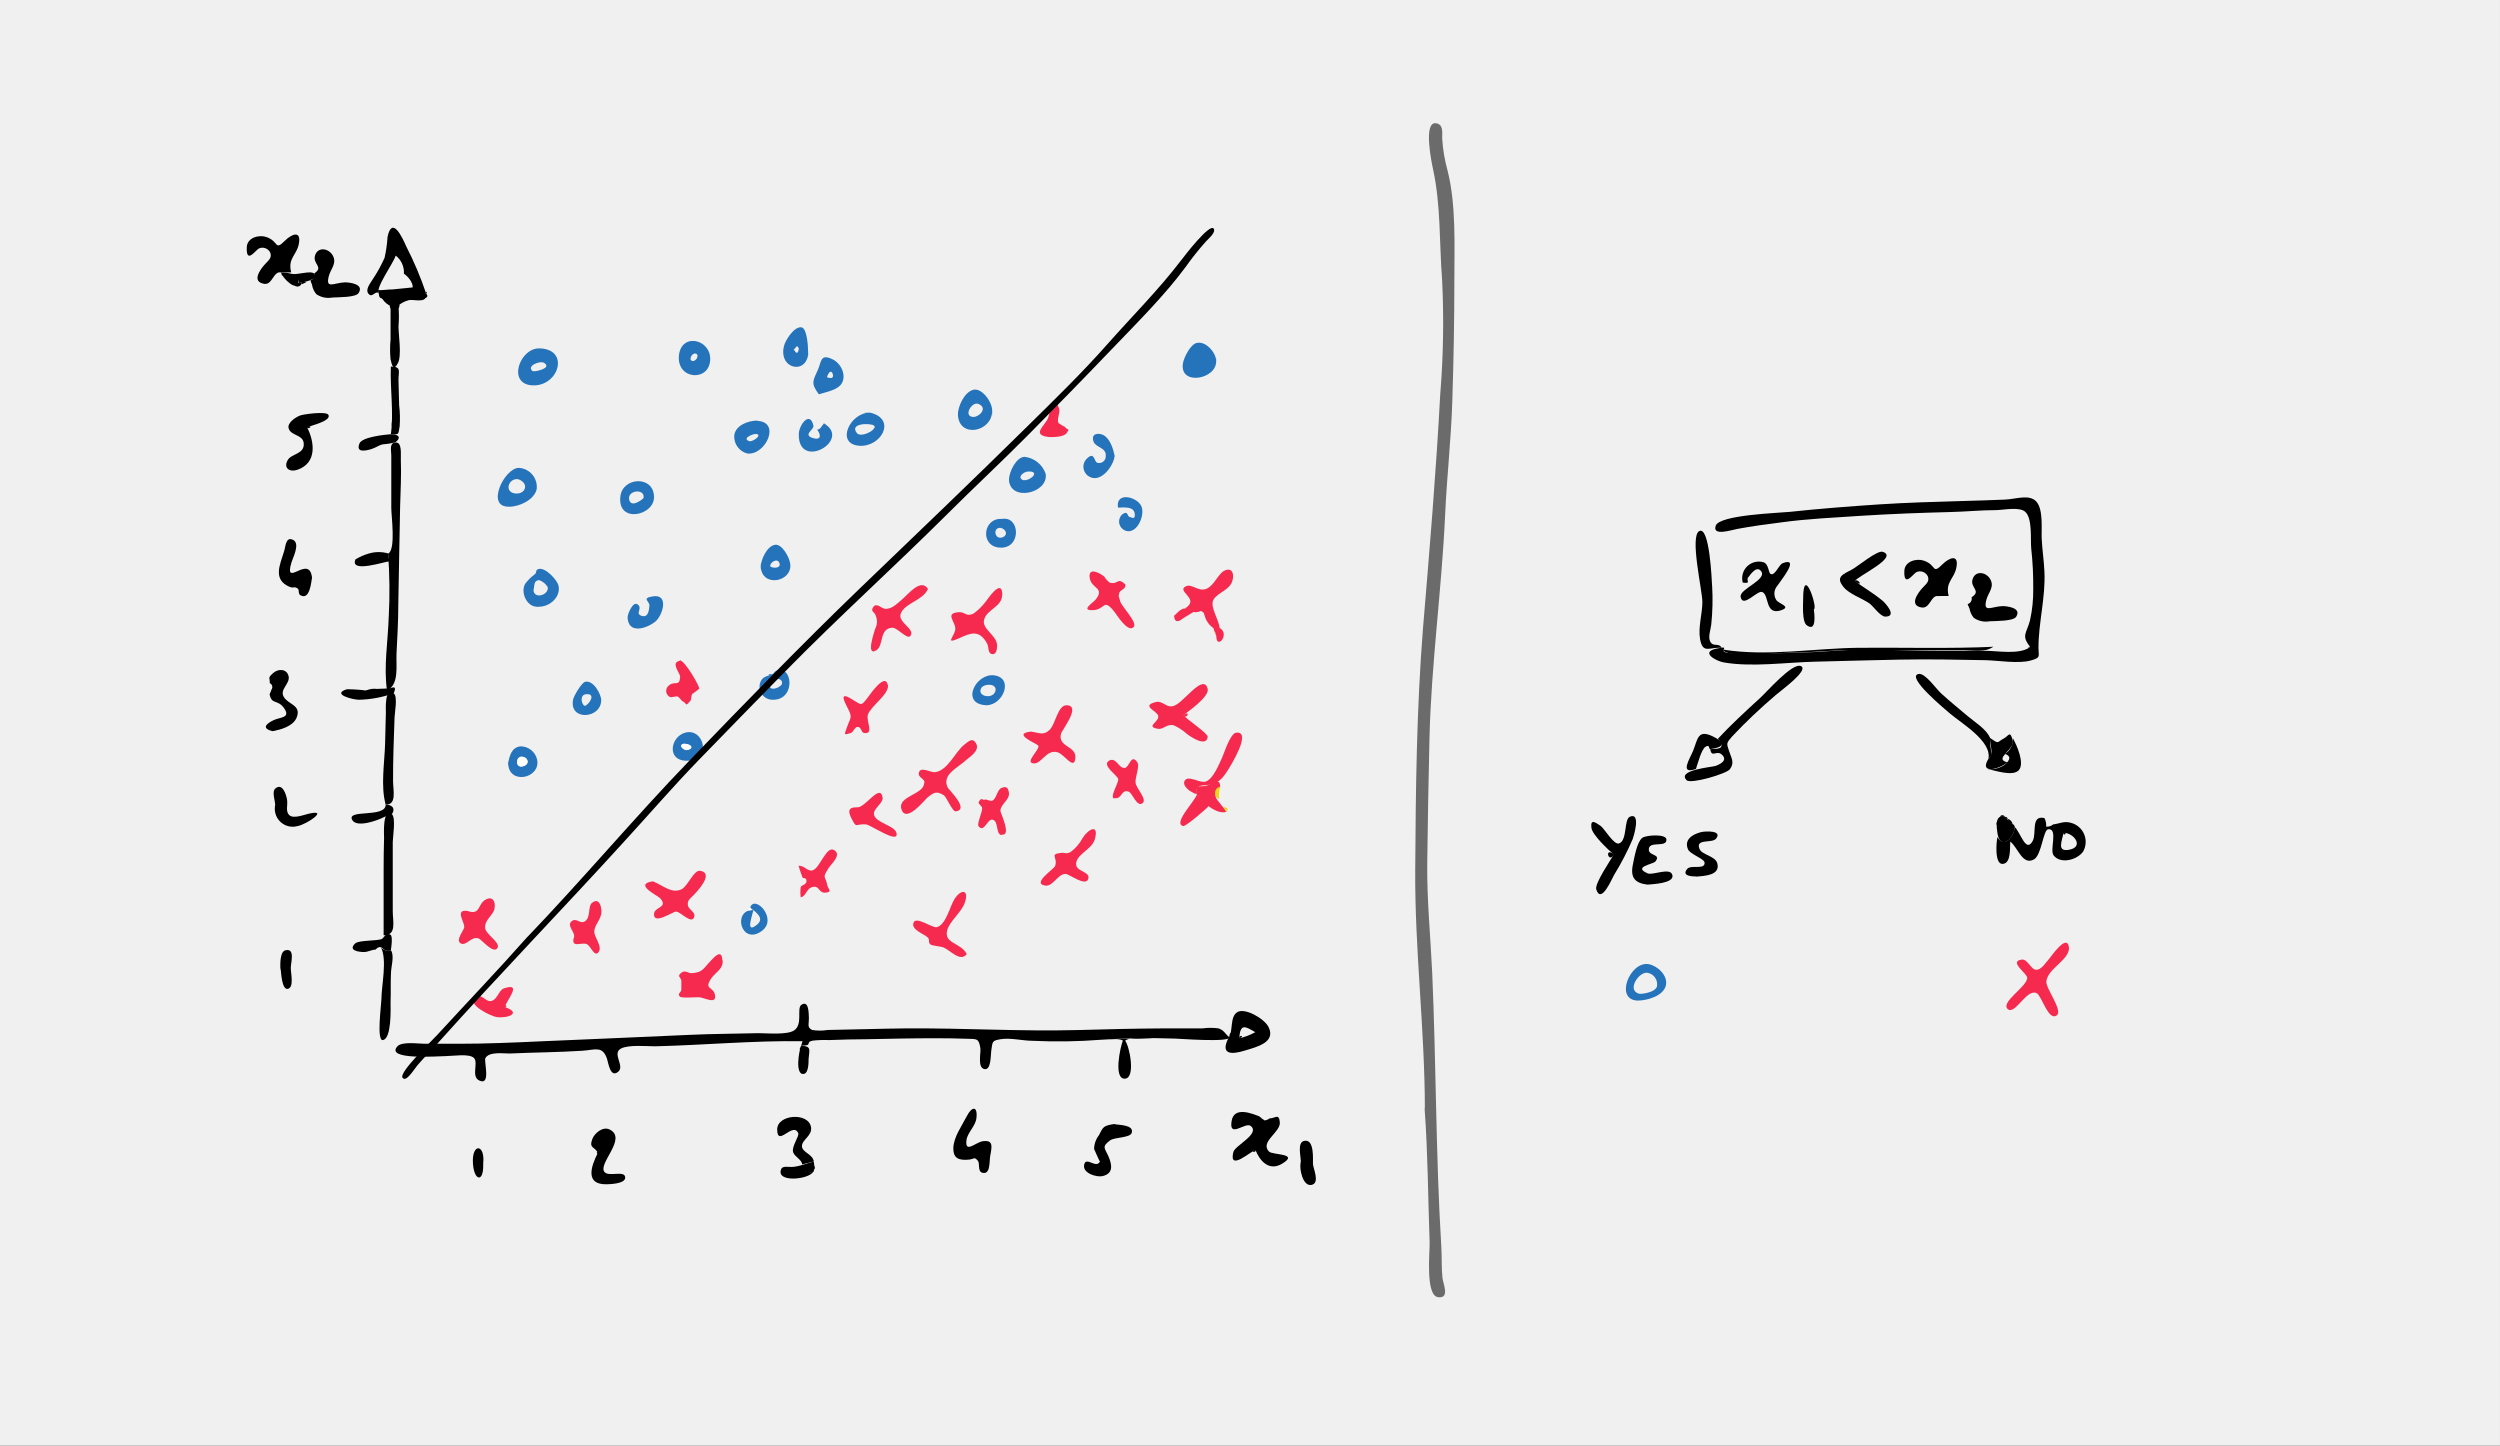 <?xml version="1.0" encoding="UTF-8"?>
<svg xmlns="http://www.w3.org/2000/svg" xmlns:xlink="http://www.w3.org/1999/xlink" width="287.041pt" height="165.998pt" viewBox="0 0 287.041 165.998" version="1.1">
<rect x="0" y="0" width="287.041" height="165.998" fill="#333333" stroke="none"/>
<defs>
<clipPath id="clip1">
  <path d="M 0 0 L 287.039 0 L 287.039 165.996 L 0 165.996 Z M 0 0 "/>
</clipPath>
</defs>
<g id="surface1">
<g clip-path="url(#clip1)" clip-rule="nonzero">
<path style=" stroke:none;fill-rule:nonzero;fill:rgb(94.099%,94.099%,94.099%);fill-opacity:1;" d="M 0 165.996 L 287.039 165.996 L 287.039 0 L 0 0 Z M 0 165.996 "/>
</g>
<path style=" stroke:none;fill-rule:nonzero;fill:rgb(42%,42%,42%);fill-opacity:1;" d="M 163.598 127.43 C 163.598 118.203 162.426 109.047 162.492 99.836 C 162.547 90.625 162.648 81.363 163.387 72.086 C 164.137 63.137 164.887 54.223 165.363 45.258 C 165.719 40.898 165.793 36.52 165.578 32.148 C 165.246 27.887 165.445 23.562 164.531 19.398 C 164.348 18.559 163.426 14.027 164.836 14.148 C 165.75 14.238 165.586 15.215 165.586 15.875 C 165.66 17.117 165.863 18.348 166.195 19.547 C 167.203 23.531 166.984 28.156 166.984 32.25 C 166.984 36.891 166.895 41.504 166.746 46.133 C 166.609 50.469 166.121 54.766 165.926 59.094 C 165.535 67.719 164.324 76.246 164.125 84.863 C 164.012 89.625 163.93 94.379 163.871 99.113 C 163.824 103.359 164.254 107.566 164.445 111.789 C 164.902 122.238 164.848 132.723 165.488 143.152 C 165.562 144.336 165.488 145.566 165.621 146.738 C 165.691 147.398 166.496 149.109 165.125 148.941 C 163.625 148.762 164.18 143.691 164.145 142.664 C 163.961 137.586 163.949 132.449 163.574 127.387 C 163.598 126.133 163.785 129.883 163.598 127.43 "/>
<path style=" stroke:none;fill-rule:nonzero;fill:rgb(0%,0%,0%);fill-opacity:1;" d="M 91.98 120.086 L 92.141 119.547 C 86.535 119.465 80.844 119.996 75.23 120.133 C 74.234 120.133 72.188 119.93 71.305 120.387 C 70.219 120.949 71.762 122.391 70.992 123.043 C 70.062 123.84 69.848 122 69.688 121.543 C 69.164 120.043 68.34 120.547 66.848 120.645 C 64.07 120.824 61.277 120.832 58.496 120.961 C 57.746 120.961 56.164 120.723 55.734 121.484 C 55.531 121.844 56.41 124.703 55.031 124.062 C 54.062 123.613 54.949 122.039 54.426 121.484 C 53.898 120.93 51.992 121.258 51.203 121.258 C 50.414 121.258 44.133 121.762 45.641 120.125 C 46.16 119.562 48.105 119.84 48.715 119.84 L 52.777 119.84 C 55.824 119.84 58.84 119.711 61.887 119.57 C 67.621 119.309 73.359 119.098 79.137 118.82 C 81.801 118.691 84.449 118.699 87.113 118.625 C 88.082 118.625 90.352 118.844 91.164 118.316 C 92.227 117.633 91.441 115.766 92.008 115.375 C 92.895 114.766 92.852 116.434 92.875 116.926 C 92.875 117.676 92.656 117.953 93.242 118.254 L 93.246 118.258 C 93.844 118.355 94.445 118.355 95.039 118.258 C 97.988 118.211 100.941 118.109 103.895 118.078 C 110.527 118.02 117.176 118.445 123.809 118.266 C 127.039 118.176 130.27 118.094 133.508 118.078 L 138.078 118.078 L 138.074 118.074 C 138.684 117.992 139.293 117.992 139.898 118.074 C 140.555 118.285 140.648 118.695 141.141 119.094 C 141.234 119.723 135.25 119.242 134.812 119.242 L 134.809 119.246 C 131.996 119.145 129.188 119.188 126.387 119.383 C 123.777 119.586 121.16 119.625 118.555 119.5 C 117.418 119.5 115.984 119.125 114.875 119.32 C 113.895 119.492 113.973 119.566 113.816 120.602 C 113.734 121.141 113.816 122.934 113.012 122.746 C 112.199 122.559 112.648 120.879 112.562 120.34 C 112.371 119.199 112.188 119.305 111 119.266 C 109.816 119.227 108.602 119.207 107.398 119.207 C 104.77 119.207 102.148 119.266 99.5 119.32 C 98.062 119.32 96.621 119.367 95.176 119.418 L 95.18 119.418 C 94.543 119.391 93.91 119.414 93.285 119.484 C 92.391 119.68 93.414 120.062 91.988 120.062 C 92.031 119.898 92.262 120.086 91.98 120.086 "/>
<path style=" stroke:none;fill-rule:nonzero;fill:rgb(0%,0%,0%);fill-opacity:1;" d="M 233.074 74.246 C 232.051 72.965 232.688 72.707 233.074 71.246 C 233.34 70.059 233.465 68.84 233.449 67.625 C 233.465 66.062 233.387 64.504 233.215 62.949 C 233.117 61.891 233.371 59.527 232.531 58.766 C 231.871 58.164 230.098 58.547 229.207 58.57 C 227.453 58.57 225.711 58.75 223.957 58.789 C 220.469 58.879 217.035 59.008 213.551 59.23 C 210.551 59.434 207.508 59.566 204.496 59.98 C 202.812 60.191 201.129 60.422 199.469 60.73 C 198.801 60.852 196.559 61.602 196.996 60.355 C 197.426 59.109 204.242 58.902 205.457 58.773 C 208.895 58.406 212.344 58.137 215.805 57.91 C 218.949 57.707 222.094 57.617 225.242 57.527 C 226.887 57.48 228.543 57.438 230.18 57.363 C 231.48 57.312 233.035 56.688 233.828 57.617 C 234.625 58.547 234.367 60.82 234.422 61.883 C 234.484 63.129 234.676 64.359 234.734 65.633 C 234.875 68.586 234.051 71.484 234.051 74.348 C 234.051 75.383 234.371 75.504 233.117 75.848 C 231.719 76.215 229.496 75.848 228.039 75.801 C 224.719 75.734 221.418 75.672 218.105 75.734 C 214.801 75.793 211.594 75.898 208.355 75.973 C 205.121 76.047 201.148 76.625 197.906 76.055 C 197.012 75.898 195.207 74.883 197.043 74.48 C 198.879 74.074 197.219 74.734 198.258 74.938 L 198.258 74.945 C 199.133 75.055 200.012 75.082 200.895 75.027 C 204.18 75.027 207.391 74.961 210.645 74.719 C 214.484 74.434 218.539 74.719 222.391 74.719 L 227.887 74.719 C 229.332 74.719 231.848 75.199 233.055 74.312 C 232.98 74.125 232.637 74.57 233.074 74.246 "/>
<path style=" stroke:none;fill-rule:nonzero;fill:rgb(0%,0%,0%);fill-opacity:1;" d="M 44.582 63.559 C 45.469 63.055 44.918 59.199 44.926 58.309 L 44.926 52.309 C 44.926 51.688 44.68 50.898 45.375 50.809 C 46.207 50.711 45.992 52.152 46.023 52.812 C 46.094 54.574 45.984 56.367 45.941 58.129 C 45.859 61.879 45.805 65.688 45.73 69.469 C 45.73 71.328 45.617 73.219 45.527 75.043 C 45.465 76.543 45.84 78.559 44.438 79.297 C 44.027 76.59 44.559 73.531 44.633 70.785 L 44.637 70.781 C 44.766 68.375 44.738 65.961 44.559 63.559 C 44.938 63.355 44.637 63.883 44.582 63.559 "/>
<path style=" stroke:none;fill-rule:nonzero;fill:rgb(0%,0%,0%);fill-opacity:1;" d="M 231.332 94.977 C 232.02 95.621 232.609 97.977 233.379 96.566 C 233.875 95.676 233.125 93.566 234.734 93.926 C 234.895 94.227 234.961 94.57 234.926 94.91 C 235.215 94.941 235.508 94.852 235.727 94.66 C 236.477 94.57 237.035 94.211 237.887 94.504 C 238.535 94.707 239.059 95.191 239.312 95.824 C 239.562 96.461 239.516 97.172 239.18 97.766 C 238.523 98.719 236.602 99.266 235.785 98.207 C 235.309 97.586 236.336 95.117 235.176 95.207 C 234.582 95.258 234.426 98.16 233.535 98.672 C 232.211 99.422 231.684 97.277 230.809 96.625 C 230.75 97.316 230.941 99.094 229.961 99.191 C 228.977 99.289 229.211 96.633 229.34 96.102 C 230.09 97.512 231.23 96.043 231.324 94.961 C 231.863 95.477 231.312 95.207 231.332 94.977 M 236.938 95.613 C 236.734 96.598 236.141 97.812 237.543 97.57 C 239.297 97.27 238.191 95.656 236.938 95.613 C 236.852 96.055 237.504 95.637 236.938 95.613 "/>
<path style=" stroke:none;fill-rule:nonzero;fill:rgb(0%,0%,0%);fill-opacity:1;" d="M 144.145 132.035 C 143.613 132.176 141.043 134.547 141.609 132.273 C 141.789 131.523 144.746 130.172 143.594 129.273 C 142.984 128.793 141.051 130.773 141.414 128.688 C 141.703 126.984 143.801 127.871 144.609 128.184 L 144.609 128.188 C 144.793 128.359 144.996 128.516 145.215 128.652 C 145.414 128.613 145.609 128.531 145.773 128.41 C 146.414 128.41 146.867 127.766 146.945 128.891 C 147.02 130.016 144.633 131.102 145.699 132.215 C 146.121 132.648 149.246 132.395 147.199 133.617 C 145.699 134.516 144.629 133.273 144.148 132.035 C 143.395 132.242 144.293 132.41 144.145 132.035 "/>
<path style=" stroke:none;fill-rule:nonzero;fill:rgb(0%,0%,0%);fill-opacity:1;" d="M 197.242 84.828 C 198.742 83.207 200.398 81.688 202.047 80.18 C 202.797 79.52 205.797 76.031 206.777 76.48 C 207.766 76.93 204.383 79.352 203.961 79.742 L 203.957 79.742 C 202.156 81.266 200.449 82.883 198.836 84.598 C 198.195 85.348 198.238 85.348 198.508 86.18 C 198.766 87.012 199.207 87.543 198.617 88.324 C 198.223 88.848 194.117 90.059 193.652 89.578 C 192.48 88.402 196.598 88.078 196.98 87.938 C 197.555 87.727 198.418 87.277 197.676 86.625 C 197.07 86.094 196.512 87.074 196.367 86.004 C 197.375 86.004 198.172 85.953 197.238 84.832 C 199.445 82.48 197.363 84.973 197.242 84.828 "/>
<path style=" stroke:none;fill-rule:nonzero;fill:rgb(96.1%,16.1%,30.6%);fill-opacity:1;" d="M 106.137 89.945 C 106.227 89.324 105.316 89.332 105.52 88.664 C 105.727 87.996 106.867 88.703 107.324 88.664 C 108.824 88.508 109.688 86.277 110.746 85.477 C 111.203 85.133 111.676 84.605 112.09 85.402 C 112.504 86.199 111.34 86.902 110.984 87.219 C 109.961 88.18 108.094 88.922 108.812 90.422 C 108.949 90.707 111.34 92.934 109.742 93.16 C 109.336 93.211 108.715 91.523 108.34 91.293 C 107.543 90.805 107.223 90.965 106.48 91.578 C 106.172 91.832 103.969 94.652 103.48 92.844 C 103.109 91.41 106.047 91.215 106.102 89.949 C 106.137 89.637 106.137 90.297 106.137 89.945 "/>
<path style=" stroke:none;fill-rule:nonzero;fill:rgb(96.1%,16.1%,30.6%);fill-opacity:1;" d="M 237.555 108.73 C 237.668 110.23 235.094 111.168 234.953 112.699 C 234.879 113.5 236.91 116.043 236.137 116.59 C 235.203 117.258 234.418 114.379 233.887 114.062 C 232.734 113.363 231.363 116.629 230.512 115.848 C 229.664 115.066 232.762 113.27 232.762 112.27 C 232.762 111.766 230.602 110.402 232.113 110.176 C 232.801 110.07 233.191 111.348 233.789 111.352 C 234.395 111.359 234.875 110.527 235.289 110.07 C 235.52 109.801 237.324 107.16 237.539 108.734 C 237.574 108.984 237.527 108.527 237.555 108.73 "/>
<path style=" stroke:none;fill-rule:nonzero;fill:rgb(0%,0%,0%);fill-opacity:1;" d="M 32.277 31.285 C 31.395 31.066 31.289 32.734 30.348 32.59 C 28.848 32.363 29.879 30.953 30.348 30.422 C 30.688 30 31.281 29.672 31.035 29.02 C 30.812 28.531 30.234 28.309 29.738 28.52 C 29.371 28.676 28.238 30.434 28.336 28.348 C 28.402 27.27 29.754 26.922 30.586 27.215 C 32.086 27.73 31.477 28.871 32.766 27.59 C 33.422 26.938 34.621 26.352 34.312 27.996 C 34.066 29.324 33.02 29.633 33.43 31.273 L 32.305 31.273 C 32.031 31.227 32.637 31.277 32.277 31.285 "/>
<path style=" stroke:none;fill-rule:nonzero;fill:rgb(96.1%,16.1%,30.6%);fill-opacity:1;" d="M 135.879 82.105 C 136.141 82.52 138.723 84.207 138.664 84.617 C 138.504 85.816 136.738 84.617 136.312 84.293 L 136.312 84.297 C 135.852 83.875 135.328 83.527 134.762 83.277 C 134.012 83.074 133.555 83.773 132.98 83.684 C 131.426 83.438 133.152 82.883 132.98 82.184 C 132.848 81.613 130.902 81.02 132.766 80.594 C 133.398 80.453 133.883 81.164 134.52 81.105 C 135.152 81.047 135.789 80.305 136.297 79.859 C 136.801 79.418 138.352 77.66 138.664 79.109 C 138.859 79.988 136.414 81.711 135.867 82.109 C 136.254 82.699 136.766 81.461 135.879 82.105 "/>
<path style=" stroke:none;fill-rule:nonzero;fill:rgb(0%,0%,0%);fill-opacity:1;" d="M 43.555 33.715 C 43.133 33.266 42.805 34.164 42.395 33.82 C 41.805 33.309 42.562 32.484 42.852 31.977 L 42.855 31.977 C 43.352 31.223 43.781 30.434 44.152 29.613 C 44.336 28.812 44.445 28 44.5 27.184 C 45.012 24.797 46.137 27.133 46.637 28.277 C 47.539 30.035 48.309 31.859 48.938 33.73 C 48.355 33.66 47.789 33.516 47.246 33.305 C 47.727 32.727 46.812 31.684 46.375 31.43 C 46.43 30.617 46.07 29.836 45.43 29.344 C 45.238 30.133 42.906 33.281 43.555 33.715 "/>
<path style=" stroke:none;fill-rule:nonzero;fill:rgb(0%,0%,0%);fill-opacity:1;" d="M 200.094 66.883 C 199.914 66.211 200.113 65.496 200.613 65.016 C 201.113 64.535 201.836 64.359 202.5 64.562 C 203.098 64.789 203.027 65.785 203.305 65.906 C 203.824 66.125 204.219 64.84 204.703 64.652 C 206.762 63.902 204.348 66.797 204.074 67.246 L 204.074 67.25 C 203.66 67.711 203.613 68.398 203.961 68.914 C 204.273 69.348 205.766 69.664 204.438 70.09 C 202.637 70.629 203.156 68.328 202.344 67.977 C 201.766 67.723 200.094 69.891 199.852 68.523 C 199.684 67.617 203.07 66.527 202.156 65.523 C 201.609 64.91 200.871 66.145 200.738 66.273 C 200.41 66.602 201.145 67.062 200.082 66.887 C 200.012 66.648 200.191 66.883 200.094 66.883 "/>
<path style=" stroke:none;fill-rule:nonzero;fill:rgb(96.1%,16.1%,30.6%);fill-opacity:1;" d="M 115.059 68.195 C 115.152 69.695 113.258 69.934 112.98 71.195 C 112.742 72.27 114.48 72.941 114.48 74.121 C 114.48 74.438 114.434 75.172 113.918 75.105 C 113.398 75.039 113.551 74.289 113.34 73.898 C 112.426 72.234 111.434 72.684 110.129 73.277 C 108.438 74.027 109.543 73.137 109.68 72.293 C 109.812 71.453 108.363 70.402 110.086 70.289 C 110.836 70.242 110.906 70.867 111.785 70.445 C 112.297 70.066 112.754 69.625 113.141 69.125 C 113.324 68.906 114.988 66.344 115.082 68.18 C 115.09 68.703 115.055 67.953 115.059 68.195 "/>
<path style=" stroke:none;fill-rule:nonzero;fill:rgb(0%,0%,0%);fill-opacity:1;" d="M 197.676 74.383 C 196.27 74.27 195.508 75.133 195.195 73.371 C 194.957 72.074 195.453 70.453 195.461 69.133 C 195.469 67.812 193.961 61.484 195.125 60.965 C 196.289 60.449 196.535 66.543 196.578 67.281 L 196.582 67.277 C 196.668 68.758 196.633 70.238 196.48 71.711 C 196.418 72.273 196.102 73.082 196.34 73.617 C 196.688 74.367 197.281 73.73 197.676 74.367 C 197.203 74.328 197.367 73.855 197.676 74.383 "/>
<path style=" stroke:none;fill-rule:nonzero;fill:rgb(0%,0%,0%);fill-opacity:1;" d="M 185.285 98.098 C 184.68 97.602 182.816 95.848 182.723 95.051 C 182.594 94 183.137 94.391 183.766 94.816 C 184.195 95.109 185.312 97.066 185.898 96.84 C 186.867 96.496 186.434 94.059 187.145 93.766 C 188.41 93.242 187.602 95.949 187.477 96.293 L 187.48 96.297 C 186.863 97.734 186.145 99.125 185.324 100.457 C 185.023 100.996 183.824 103.848 183.277 102.113 C 183.066 101.453 184.969 98.699 185.293 98.094 C 184.18 97.188 184.684 99.234 185.285 98.098 "/>
<path style=" stroke:none;fill-rule:nonzero;fill:rgb(96.1%,16.1%,30.6%);fill-opacity:1;" d="M 74.973 101.195 C 76.098 101.629 77.07 102.637 78.227 102.117 C 78.977 101.781 79.637 99.867 80.387 99.98 C 82.082 100.258 79.965 102.426 79.637 102.777 C 79.309 103.129 78.887 103.324 78.977 103.953 C 79.043 104.395 79.809 104.703 79.727 105.184 C 79.5 106.293 78.156 104.68 77.633 104.66 C 77.258 104.66 75.027 106.234 75.09 104.945 C 75.129 104.082 76.781 104.234 75.793 103.129 C 75.516 102.82 72.672 101.508 74.98 101.188 C 75.094 101.238 74.637 101.246 74.973 101.195 "/>
<path style=" stroke:none;fill-rule:nonzero;fill:rgb(96.1%,16.1%,30.6%);fill-opacity:1;" d="M 106.535 67.633 C 105.98 68.938 103.91 69.23 103.426 70.43 C 103 71.473 105.172 72.215 104.512 73.031 C 104.168 73.457 103.012 72.043 102.457 72.07 C 100.891 72.16 101.52 74.141 100.598 74.672 C 99.363 75.422 100.426 72.422 100.488 72.184 L 100.492 72.184 C 100.734 71.719 100.758 71.164 100.547 70.684 C 100.473 70.285 99.879 70.227 100.27 69.688 C 100.656 69.148 101.188 69.875 101.652 69.906 C 102.402 69.945 103 69.305 103.566 68.828 C 104.262 68.258 105.754 66.301 106.566 67.652 C 106.48 67.742 106.465 67.473 106.535 67.633 "/>
<path style=" stroke:none;fill-rule:nonzero;fill:rgb(96.1%,16.1%,30.6%);fill-opacity:1;" d="M 118.383 84.004 C 119.355 84.133 119.773 84.477 120.488 83.824 C 121.199 83.172 121.438 80.945 122.473 80.973 C 124.184 81.023 121.938 83.777 121.816 84.266 C 121.438 85.812 123.602 85.594 123.469 87.047 C 123.328 88.5 122.23 86.613 121.438 86.379 C 120.07 85.965 119.543 87.918 118.531 87.625 C 117.781 87.414 119.391 86.051 119.227 85.621 C 119.145 85.41 116.066 84.242 118.375 84 C 118.594 84.027 118.207 84.02 118.383 84.004 "/>
<path style=" stroke:none;fill-rule:nonzero;fill:rgb(0%,0%,0%);fill-opacity:1;" d="M 141.086 119.102 C 141.602 118.434 141.176 116.77 142.055 116.215 C 142.934 115.66 145.176 116.965 145.645 117.91 C 146.535 119.68 144.285 120.207 142.977 120.609 C 141.305 121.137 140.062 121.062 141.086 119.102 M 142.281 119.215 C 142.93 119.07 143.551 118.832 144.129 118.512 C 142.949 117.828 142.414 117.469 142.281 119.215 C 142.98 119 142.32 118.715 142.281 119.215 "/>
<path style=" stroke:none;fill-rule:nonzero;fill:rgb(0%,0%,0%);fill-opacity:1;" d="M 212.984 66.73 C 214.012 67.48 215.125 68.133 216.09 68.922 C 216.465 69.223 217.898 70.797 216.461 70.797 C 215.895 70.797 215.094 69.613 214.66 69.297 C 213.77 68.668 212.359 68.246 211.66 67.391 C 210.734 66.234 211.551 65.973 212.676 65.367 C 213.27 65.051 215.531 63.164 216.16 63.355 C 218.086 63.965 213.25 66.152 212.965 66.723 C 214.133 67.527 213.215 66.281 212.984 66.73 "/>
<path style=" stroke:none;fill-rule:nonzero;fill:rgb(0%,0%,0%);fill-opacity:1;" d="M 109.457 131.785 C 109.52 130.504 110.434 129.273 111.004 128.156 C 111.57 127.039 112.273 126.918 112.109 128.383 C 112.008 129.305 111.062 130.055 110.965 130.918 C 110.781 132.492 112.02 131.145 112.84 131.031 C 114.02 130.875 113.918 131.547 113.699 132.68 C 113.57 133.316 113.754 134.93 112.777 134.645 C 112.23 134.504 112.52 133.559 112.281 133.285 C 111.812 132.738 111.926 133.113 111.102 133.156 C 110.09 133.215 109.43 133.016 109.461 131.785 C 109.473 131.383 109.43 132.934 109.457 131.785 "/>
<path style=" stroke:none;fill-rule:nonzero;fill:rgb(0%,0%,0%);fill-opacity:1;" d="M 36.078 31.391 C 37.227 30.641 35.852 30.324 36.176 29.32 C 36.5 28.316 37.676 28.496 38.172 29.273 C 38.75 30.234 37.961 30.848 37.746 31.727 C 37.371 33.227 38.312 32.477 39.598 32.418 C 40.148 32.418 41.848 32.613 41.172 33.648 C 40.852 34.16 38.832 34.121 38.172 34.16 C 37.523 34.285 36.859 34.145 36.32 33.777 C 36.059 33.469 35.887 33.09 35.82 32.688 L 35.637 32.195 C 35.977 32.094 36.18 31.742 36.094 31.398 C 36.73 30.957 36.113 31.766 36.078 31.391 "/>
<path style=" stroke:none;fill-rule:nonzero;fill:rgb(96.1%,16.1%,30.6%);fill-opacity:1;" d="M 111.004 109.539 C 110.254 110.516 109.129 109.113 108.34 108.789 C 108.004 108.648 107.023 108.594 106.84 108.445 C 106.516 108.191 106.801 107.93 106.535 107.656 C 106.141 107.234 104.598 106.777 104.883 105.953 C 105.164 105.129 107.051 106.59 107.562 106.457 C 108.633 106.172 109.062 104.051 109.59 103.23 C 110.387 101.992 111.309 102.156 110.766 103.672 C 110.383 104.75 109.023 105.781 108.754 106.809 C 108.352 108.367 110.305 108.203 111.004 109.547 C 110.93 109.633 110.934 109.422 111.004 109.539 "/>
<path style=" stroke:none;fill-rule:nonzero;fill:rgb(96.1%,16.1%,30.6%);fill-opacity:1;" d="M 122.328 100.34 C 121.438 100.34 120.895 101.84 119.984 101.676 C 118.438 101.43 121.016 99.793 121.148 99.426 C 121.48 98.398 120.445 98.098 121.812 97.926 C 122.352 97.867 122.355 98.113 122.93 97.82 C 123.504 97.391 123.977 96.84 124.309 96.207 C 124.969 95.156 126.215 94.551 125.703 96.355 C 125.387 97.465 123.887 97.953 123.594 98.922 C 123.238 100.086 125.094 99.988 124.973 100.797 C 124.801 101.973 122.77 100.316 122.32 100.34 Z M 122.328 100.34 "/>
<path style=" stroke:none;fill-rule:nonzero;fill:rgb(0%,0%,0%);fill-opacity:1;" d="M 35.254 49.055 C 36.102 50.691 36.461 53.188 34.098 53.953 C 33.219 54.238 32.508 53.707 33.047 52.805 C 33.492 52.055 35.023 52.152 34.867 50.848 C 34.746 49.871 33.367 50.051 33.133 49.152 C 32.988 48.559 33.883 47.93 34.441 47.711 C 34.824 47.555 37.441 47.199 37.703 47.621 C 38.102 48.332 35.637 48.883 35.254 49.055 C 35.434 49.406 36.023 48.77 35.254 49.055 "/>
<path style=" stroke:none;fill-rule:nonzero;fill:rgb(0%,0%,0%);fill-opacity:1;" d="M 189.156 101.57 C 187.723 101.391 187.172 100.781 187.48 99.27 C 187.641 98.52 187.93 96.691 188.555 96.203 C 188.973 95.879 191.289 95.715 191.332 96.383 C 191.402 97.41 189.234 96.441 189.312 97.59 C 189.359 98.293 190.762 98.047 190.062 98.918 C 189.805 99.234 187.418 99.527 189.191 100.281 C 189.777 100.527 191.805 99.531 192.02 100.484 C 192.238 101.438 189.695 101.512 189.184 101.57 C 188.883 101.531 189.504 101.523 189.156 101.57 "/>
<path style=" stroke:none;fill-rule:nonzero;fill:rgb(0%,0%,0%);fill-opacity:1;" d="M 44.047 107.383 L 44.047 99.809 C 44.047 98.605 44.062 97.395 44.098 96.188 C 44.098 95.926 43.895 92.691 44.984 93.48 C 45.48 93.84 45.094 96.137 45.094 96.691 L 45.094 104.598 C 45.094 105.812 45.57 107.371 44.078 107.387 C 44.031 106.332 44.316 107.383 44.047 107.383 "/>
<path style=" stroke:none;fill-rule:nonzero;fill:rgb(0%,0%,0%);fill-opacity:1;" d="M 68.637 132.387 C 68.352 131.637 67.578 131.914 68.008 130.781 C 68.262 130.105 69.199 129.328 69.949 129.664 C 72.141 130.66 68.562 133.633 69.418 134.578 C 69.922 135.141 71.668 134.359 71.781 135.141 C 71.895 135.922 70.02 135.965 69.672 135.973 C 67.148 136.039 67.844 133.934 68.637 132.379 C 68.5 132.012 68.492 132.695 68.637 132.387 "/>
<path style=" stroke:none;fill-rule:nonzero;fill:rgb(0%,0%,0%);fill-opacity:1;" d="M 228.301 87.133 C 228.727 85.078 225.164 83.031 223.84 81.883 C 223.402 81.5 218.746 77.668 220.293 77.383 C 221.043 77.234 222.352 79.168 222.898 79.633 C 223.867 80.523 224.895 81.352 225.898 82.199 C 226.703 82.891 228.066 83.699 228.488 84.719 L 228.488 84.715 C 228.469 85.16 228.504 85.605 228.59 86.043 C 228.543 86.555 228.895 86.621 228.309 87.121 C 228.383 86.664 228.648 86.832 228.301 87.133 "/>
<path style=" stroke:none;fill-rule:nonzero;fill:rgb(96.1%,16.1%,30.6%);fill-opacity:1;" d="M 53.637 104.582 C 55.219 105.145 54.793 103.785 55.797 103.27 C 56.621 102.844 56.938 103.605 56.766 104.371 C 56.594 105.137 55.551 105.66 55.715 106.621 C 55.836 107.312 57.453 108.211 57.133 108.812 C 56.688 109.645 55.309 107.859 54.934 107.738 C 54.094 107.469 53.539 108.668 52.898 108.316 C 52.266 107.965 53.254 106.816 53.301 106.48 C 53.375 105.895 52.184 104.395 53.637 104.59 C 53.746 104.613 53.367 104.547 53.637 104.582 "/>
<path style=" stroke:none;fill-rule:nonzero;fill:rgb(0%,0%,0%);fill-opacity:1;" d="M 31.297 83.949 C 29.879 83.605 30.703 83.02 31.438 82.676 C 32.16 82.332 33.387 82.445 32.637 81.34 C 31.887 80.238 31.184 80.973 30.953 79.699 C 31.043 79.535 31.113 79.359 31.168 79.18 C 31.262 79.059 31.289 78.902 31.25 78.758 C 31.211 78.609 31.105 78.492 30.969 78.43 C 31.016 77.785 30.688 77.906 31.312 77.32 C 31.934 76.734 32.938 76.766 33.137 77.645 C 33.328 78.523 32.062 79.145 32.586 80.023 C 33.109 80.902 34.582 80.945 34.086 82.32 C 33.73 83.371 32.184 83.82 31.234 83.941 C 31.137 83.906 32.23 83.801 31.297 83.949 "/>
<path style=" stroke:none;fill-rule:nonzero;fill:rgb(0%,0%,0%);fill-opacity:1;" d="M 127.93 129.078 C 128.48 129.176 130.234 129.137 129.938 130.074 C 129.754 130.66 127.961 130.555 127.453 130.938 C 126.445 131.688 126.863 131.824 127.277 132.789 C 127.691 133.758 127.852 134.746 126.578 135.039 C 125.957 135.188 124.328 134.738 124.469 133.785 C 124.652 132.652 125.887 134.289 126.297 133.336 C 126.25 133.434 125.609 131.836 125.621 131.957 C 125.621 131.379 125.812 130.812 126.168 130.352 C 126.684 129.34 126.695 129.258 127.922 129.055 C 128.488 129.176 127.586 129.133 127.93 129.078 "/>
<path style=" stroke:none;fill-rule:nonzero;fill:rgb(14.499%,45.099%,72.899%);fill-opacity:1;" d="M 62.082 40.008 C 65.426 40.195 64.137 44.383 61.137 44.246 C 58.137 44.109 59.719 39.793 62.059 40.008 C 63.238 40.074 61.785 39.977 62.082 40.008 M 61.211 42.648 C 61.555 42.648 63.367 42.289 62.5 41.68 C 62.004 41.336 60.312 42.062 61.211 42.648 C 61.738 42.617 61.137 42.59 61.211 42.648 "/>
<path style=" stroke:none;fill-rule:nonzero;fill:rgb(96.1%,16.1%,30.6%);fill-opacity:1;" d="M 129.207 67.082 C 129.316 67.684 128.602 67.684 128.508 68.094 C 128.379 68.641 128.461 68.34 128.598 68.98 C 128.73 69.617 130.629 71.441 130.172 71.98 C 129.531 72.73 128.223 70.586 127.973 70.27 C 126.605 68.543 126.969 70.074 125.367 70.059 C 124.07 70.059 125.559 69.188 125.863 68.762 C 126.836 67.434 125.297 67.613 125.113 66.332 C 124.938 65.051 126.309 65.801 126.805 66.219 L 126.805 66.223 C 126.961 66.496 127.176 66.727 127.434 66.902 C 128.406 67.164 128.27 66.227 129.188 67.082 C 129.266 67.422 129.027 66.918 129.207 67.082 "/>
<path style=" stroke:none;fill-rule:nonzero;fill:rgb(96.1%,16.1%,30.6%);fill-opacity:1;" d="M 82.961 110.223 C 83.105 111.25 82.09 111.676 81.645 112.359 C 80.789 113.672 81.934 113.238 82.098 114.273 C 82.262 115.309 81.012 114.617 80.367 114.512 C 80.039 114.461 78.227 114.641 78.055 114.422 C 77.73 114.023 78.246 113.973 78.23 113.605 L 78.23 112.719 C 78.289 112.207 77.621 112.156 78.23 111.684 C 78.703 111.34 78.98 111.758 79.438 111.734 C 80.699 111.652 80.742 111.211 81.633 110.285 C 82.016 109.887 82.867 108.906 82.93 110.227 C 83.051 110.852 82.941 109.848 82.961 110.223 "/>
<path style=" stroke:none;fill-rule:nonzero;fill:rgb(0%,0%,0%);fill-opacity:1;" d="M 44.285 92.383 C 43.688 90.297 44.156 87.547 44.215 85.398 C 44.242 84.199 44.27 83 44.305 81.797 C 44.305 81.453 44.145 78.797 45.219 79.621 C 45.684 79.973 45.312 81.871 45.301 82.367 C 45.254 83.582 45.211 84.797 45.18 86.004 C 45.145 87.211 45.129 88.434 45.129 89.648 C 45.129 90.742 45.586 92.422 44.277 92.387 C 44.004 91.375 44.527 92.383 44.285 92.383 "/>
<path style=" stroke:none;fill-rule:nonzero;fill:rgb(14.499%,45.099%,72.899%);fill-opacity:1;" d="M 58.492 58.172 C 55.684 58.309 57.906 53.723 59.57 53.719 C 60.184 53.754 60.742 54.043 61.133 54.508 C 61.52 54.977 61.695 55.582 61.617 56.188 C 61.305 57.418 59.625 58.168 58.488 58.184 C 58 58.195 59.555 58.16 58.492 58.172 M 59.488 55.016 C 58.43 54.883 57.879 56.383 59.02 56.637 C 60.312 56.891 60.867 55.496 59.488 55.016 C 58.922 54.949 59.637 55.062 59.488 55.016 "/>
<path style=" stroke:none;fill-rule:nonzero;fill:rgb(0%,0%,0%);fill-opacity:1;" d="M 35.832 66.281 C 35.73 66.793 35.586 68.98 34.48 68.336 C 34.211 68.18 34.383 67.707 34.191 67.586 C 33.785 67.27 33.785 67.586 33.258 67.383 C 31.293 66.551 32.133 64.871 32.637 63.242 C 32.793 62.73 32.809 61.57 33.652 61.988 C 34.504 62.41 33.605 64.082 33.469 64.562 C 32.547 67.652 35.508 63.566 35.82 66.301 C 35.73 66.785 35.809 66.07 35.832 66.281 "/>
<path style=" stroke:none;fill-rule:nonzero;fill:rgb(14.499%,45.099%,72.899%);fill-opacity:1;" d="M 115.848 55.008 C 115.895 54.109 116.68 52.504 117.625 52.449 C 118.75 52.574 119.703 53.336 120.062 54.41 C 120.402 56.66 115.891 57.672 115.848 55.02 C 115.887 54.551 115.887 56.156 115.848 55.008 M 117.543 55.148 C 118.457 55.148 119.418 54.074 118.062 54.137 C 117.504 54.137 116.672 54.887 117.543 55.148 C 117.977 55.129 117.461 55.113 117.543 55.145 Z M 117.543 55.148 "/>
<path style=" stroke:none;fill-rule:nonzero;fill:rgb(0%,0%,0%);fill-opacity:1;" d="M 194.855 100.633 C 194.363 100.633 193.012 100.633 193.715 99.77 C 194.152 99.238 195.809 99.926 195.711 99.02 C 195.668 98.598 194.055 98.082 193.812 97.52 C 193.32 96.379 194.363 95.781 195.312 95.539 C 195.738 95.434 197.809 95.301 197.035 96.289 C 196.578 96.867 194.629 96.238 195.133 97.473 C 195.426 98.184 196.961 98.262 197.18 99.145 C 197.527 100.516 195.68 100.562 194.848 100.645 C 194.371 100.633 195.086 100.633 194.855 100.633 "/>
<path style=" stroke:none;fill-rule:nonzero;fill:rgb(96.1%,16.1%,30.6%);fill-opacity:1;" d="M 101.965 78.672 C 102.043 79.766 100.008 81.035 99.652 82.047 C 99.406 82.797 100.402 84.297 99.238 84.168 C 98.844 84.121 98.926 83.418 98.434 83.465 C 98.141 83.465 97.949 84.094 97.684 84.164 C 96.844 84.418 96.934 84.391 97.238 83.52 C 97.621 82.402 97.926 82.441 97.348 81.336 C 96.77 80.234 96.434 79.402 97.898 80.332 C 98.992 81.023 98.867 81.082 99.762 79.91 C 99.934 79.684 101.676 77.164 101.93 78.664 C 101.973 78.82 101.918 78.395 101.965 78.672 "/>
<path style=" stroke:none;fill-rule:nonzero;fill:rgb(14.499%,45.099%,72.899%);fill-opacity:1;" d="M 113.91 47.254 C 113.852 49.586 110.16 50.344 109.988 47.676 C 109.934 46.707 110.738 44.984 111.77 44.75 C 112.797 44.516 114.02 46.289 113.91 47.254 C 113.875 48.785 113.973 46.633 113.91 47.254 M 111.801 47.875 C 112.551 47.809 113.41 46.801 112.332 46.375 C 111.582 46.051 110.504 47.875 111.801 47.875 "/>
<path style=" stroke:none;fill-rule:nonzero;fill:rgb(14.499%,45.099%,72.899%);fill-opacity:1;" d="M 139.629 41.383 C 139.812 43.551 135.348 44.383 135.828 41.676 C 135.961 40.984 136.688 39.555 137.383 39.379 C 138.434 39.117 139.586 40.453 139.633 41.391 C 139.688 41.996 139.594 40.359 139.629 41.383 "/>
<path style=" stroke:none;fill-rule:nonzero;fill:rgb(96.1%,16.1%,30.6%);fill-opacity:1;" d="M 65.871 107.727 C 66.184 107.09 65.051 106.375 65.578 105.828 C 66.109 105.281 66.574 106.09 67.078 105.828 C 67.902 105.414 67.438 104.066 67.992 103.652 C 68.742 103.066 69.047 103.945 69.055 104.672 C 69.055 105.57 68.234 106.172 68.23 106.98 C 68.23 107.625 69.203 108.66 68.727 109.312 C 68.242 109.965 67.848 108.602 67.363 108.398 C 66.77 108.152 65.602 108.887 65.863 107.715 C 66.012 107.449 65.852 107.832 65.871 107.727 "/>
<path style=" stroke:none;fill-rule:nonzero;fill:rgb(14.499%,45.099%,72.899%);fill-opacity:1;" d="M 99.922 47.383 C 103.004 48.133 101.152 51.371 98.648 51.18 C 95.867 50.961 97.621 47.301 99.922 47.383 C 100.098 47.449 98.18 47.336 99.922 47.383 M 100.453 48.883 C 99.875 48.531 97.453 48.582 98.398 49.738 C 98.809 50.242 100.512 49.52 100.453 48.883 C 100.055 48.602 100.48 49.145 100.453 48.883 "/>
<path style=" stroke:none;fill-rule:nonzero;fill:rgb(0%,0%,0%);fill-opacity:1;" d="M 92.094 133.691 C 92.094 133.16 91.23 132.82 91.062 132.289 C 90.859 131.621 91.812 130.445 91.645 130.09 C 91.031 128.754 89.242 131.777 89.234 129.676 C 89.234 127.938 92.852 127.672 93.121 129.43 C 93.27 130.414 92.062 130.863 92.078 131.598 C 92.098 132.332 93.316 132.496 93.441 133.359 L 92.102 133.695 C 92.113 133.262 92.543 133.586 92.094 133.691 "/>
<path style=" stroke:none;fill-rule:nonzero;fill:rgb(14.499%,45.099%,72.899%);fill-opacity:1;" d="M 77.957 40.773 C 78.258 38.172 81.602 38.938 81.543 41.27 C 81.477 43.871 77.637 43.633 77.957 40.773 C 77.945 40.848 77.875 41.582 77.957 40.773 M 79.586 41.449 C 79.969 41.449 80.336 40.699 79.867 40.594 C 79.402 40.488 78.98 41.473 79.586 41.449 C 79.887 41.426 79.383 41.449 79.574 41.441 Z M 79.586 41.449 "/>
<path style=" stroke:none;fill-rule:nonzero;fill:rgb(0%,0%,0%);fill-opacity:1;" d="M 44.891 109.105 C 45.312 109.766 44.891 111.027 44.891 111.73 C 44.832 112.824 44.891 113.93 44.844 115.023 C 44.844 115.773 44.98 119.23 43.965 119.418 C 43.215 119.555 43.773 115.457 43.793 114.715 C 43.793 113.215 44.488 110.125 43.727 108.762 C 44.008 109.102 44.469 109.238 44.891 109.105 C 45.086 109.414 44.406 109.293 44.891 109.105 "/>
<path style=" stroke:none;fill-rule:nonzero;fill:rgb(96.1%,16.1%,30.6%);fill-opacity:1;" d="M 98.367 92.688 C 99.301 92.867 101.062 89.836 101.332 91.57 C 101.43 92.223 100.215 92.859 100.348 93.527 C 100.551 94.504 102.742 94.766 102.934 95.656 C 103.219 96.992 99.98 94.695 99.418 94.652 C 98.18 94.555 98.395 95.176 97.816 94.066 C 97.402 93.277 97.266 92.688 98.363 92.688 C 99.027 92.809 98.297 92.688 98.367 92.688 "/>
<path style=" stroke:none;fill-rule:nonzero;fill:rgb(14.499%,45.099%,72.899%);fill-opacity:1;" d="M 61.793 69.656 C 60.516 69.793 59.727 68.027 60.293 67.039 C 60.602 66.617 60.98 66.246 61.402 65.938 C 61.688 65.727 61.402 65.441 61.867 65.324 C 62.617 65.129 63.973 66.59 64.117 67.215 C 64.438 68.527 63.102 69.711 61.816 69.66 C 60.965 69.746 62.223 69.672 61.793 69.656 M 61.25 67.633 C 61.199 68.855 62.98 68.383 62.898 67.445 L 62.902 67.445 C 62.684 67.043 62.316 66.746 61.887 66.602 C 61.301 66.684 61.383 67.082 61.281 67.652 C 61.188 68.223 61.289 67.449 61.25 67.633 "/>
<path style=" stroke:none;fill-rule:nonzero;fill:rgb(96.1%,16.1%,30.6%);fill-opacity:1;" d="M 137.336 91.098 C 136.797 91.098 135.613 90.211 136.047 89.598 C 136.473 88.984 137.777 89.965 138.441 89.734 C 139.32 89.418 139.941 87.77 140.305 87.02 C 140.535 86.531 141.246 84.207 141.926 84.125 C 143.789 83.906 141.32 87.875 141.004 88.387 C 140.395 89.348 139.961 89.887 138.863 90.098 C 137.941 90.262 137.316 89.977 137.363 91.141 C 136.664 91.082 137.336 90.883 137.336 91.098 "/>
<path style=" stroke:none;fill-rule:nonzero;fill:rgb(96.1%,16.1%,30.6%);fill-opacity:1;" d="M 127.969 91.699 C 127.309 91.633 128.473 89.863 128.391 89.449 C 128.309 89.035 126.48 87.883 127.312 87.355 C 128.145 86.832 128.434 88.262 129.141 88.172 C 129.688 88.105 129.844 86.508 130.559 87.488 C 130.934 88.004 130.254 89.297 130.395 89.949 C 130.527 90.602 131.785 91.84 131.145 92.246 C 130.496 92.652 130.047 91.062 129.574 90.887 C 128.723 90.586 128.824 91.793 127.984 91.637 C 127.754 91.676 128.16 91.727 127.969 91.699 "/>
<path style=" stroke:none;fill-rule:nonzero;fill:rgb(14.499%,45.099%,72.899%);fill-opacity:1;" d="M 86.871 48.32 C 89.73 48.367 87.926 52.309 85.801 52.07 L 85.805 52.07 C 84.852 51.824 84.223 50.934 84.305 49.961 C 84.488 48.82 85.852 48.332 86.852 48.289 C 87.387 48.324 85.969 48.355 86.871 48.32 M 86.781 49.82 C 86.398 49.82 85.137 50.359 86.031 50.652 C 86.406 50.773 87.645 49.902 86.781 49.82 C 86.488 49.84 86.945 49.855 86.781 49.84 Z M 86.781 49.82 "/>
<path style=" stroke:none;fill-rule:nonzero;fill:rgb(14.499%,45.099%,72.899%);fill-opacity:1;" d="M 127.977 52.383 C 127.816 53.605 126.23 55.691 124.859 54.586 L 124.859 54.59 C 124.594 54.367 124.426 54.043 124.395 53.695 C 124.363 53.344 124.48 53 124.715 52.734 C 125.695 51.699 125.586 53.027 125.992 53.133 C 126.227 53.203 126.477 53.152 126.668 53.004 C 126.855 52.855 126.965 52.625 126.957 52.383 C 127.066 51.379 125.832 51.406 125.566 50.727 C 125.199 49.75 126.133 49.648 126.73 49.977 C 127.48 50.418 127.824 51.566 127.98 52.34 C 127.887 53.102 127.77 51.34 127.977 52.383 "/>
<path style=" stroke:none;fill-rule:nonzero;fill:rgb(14.499%,45.099%,72.899%);fill-opacity:1;" d="M 188.047 114.883 C 185.332 114.832 187.137 110.301 189.32 110.707 C 190.309 110.895 191.504 111.988 191.277 113.105 C 191.031 114.348 189.117 114.883 188.047 114.883 M 188.363 114.133 C 188.93 114.043 189.973 113.906 190.238 113.301 L 190.238 113.297 C 190.324 112.918 190.238 112.516 190 112.203 C 189.77 111.891 189.406 111.699 189.02 111.68 C 188.027 111.73 186.695 113.863 188.363 114.133 C 188.836 114.039 188.16 114.086 188.363 114.133 "/>
<path style=" stroke:none;fill-rule:nonzero;fill:rgb(14.499%,45.099%,72.899%);fill-opacity:1;" d="M 94.02 45.273 C 93.047 43.969 93.352 43.723 93.926 42.414 C 94.32 41.508 94.191 40.562 95.617 41.266 C 96.539 41.723 97.219 43.051 96.641 44.027 C 96.156 44.816 94.785 45.012 94.02 45.273 M 95.645 43.023 C 95.352 42.086 94.895 43.352 94.961 43.324 C 95.023 43.293 95.711 43.676 95.645 43.023 C 95.59 42.82 95.637 43.285 95.637 42.984 Z M 95.645 43.023 "/>
<path style=" stroke:none;fill-rule:nonzero;fill:rgb(14.499%,45.099%,72.899%);fill-opacity:1;" d="M 75.086 56.957 C 75.266 59.207 70.812 60.203 71.234 56.957 C 71.527 54.773 74.984 54.586 75.086 56.957 C 75.137 57.59 75.074 56.441 75.086 56.957 M 73.887 57.176 C 74.098 56.066 72.031 56.254 72.234 57.34 C 72.438 58.426 73.871 57.266 73.887 57.176 C 73.969 56.719 73.922 56.988 73.887 57.176 "/>
<path style=" stroke:none;fill-rule:nonzero;fill:rgb(96.1%,16.1%,30.6%);fill-opacity:1;" d="M 115.027 95.891 C 114.277 95.809 114.703 94.293 113.973 94.113 C 113.355 93.965 113 95.695 112.352 94.863 C 112.152 94.617 112.781 93.215 112.77 92.824 C 112.754 92.434 112.18 92.336 112.43 91.977 C 112.766 91.48 112.75 91.977 113.18 91.789 C 113.398 91.879 113.641 91.938 113.879 91.953 C 114.441 91.766 114.457 90.656 115.016 90.453 C 115.566 90.25 115.766 90.453 115.848 91.074 C 115.902 91.871 114.895 92.32 114.859 93.09 C 114.859 93.328 116.188 96.008 115.02 95.828 Z M 115.027 95.891 "/>
<path style=" stroke:none;fill-rule:nonzero;fill:rgb(14.499%,45.099%,72.899%);fill-opacity:1;" d="M 72.066 70.82 C 72.066 70.512 72.68 68.938 73.238 69.418 C 73.805 69.898 72.895 70.438 73.641 70.699 C 74.52 71.008 74.527 69.828 74.562 69.535 C 74.609 69.023 73.621 68.703 74.918 68.477 C 76.895 68.133 76.066 70.727 75.223 71.387 C 74.16 72.211 72.078 72.836 72.062 70.816 C 72.105 70.34 72.066 71.891 72.066 70.82 "/>
<path style=" stroke:none;fill-rule:nonzero;fill:rgb(96.1%,16.1%,30.6%);fill-opacity:1;" d="M 78.035 75.812 C 78.586 75.754 80.352 78.812 80.285 79.074 C 80.031 79.293 79.762 79.492 79.48 79.676 C 79.34 79.887 79.395 80.328 79.262 80.477 C 78.594 81.227 78.961 80.77 78.309 80.477 C 78.172 80.305 78.02 80.141 77.855 79.992 C 77.562 79.852 77.156 80.172 76.852 79.992 C 76.629 79.848 76.488 79.598 76.488 79.328 C 76.488 79.059 76.629 78.809 76.852 78.664 C 77.48 78.148 78.02 78.891 78.094 77.703 C 78.094 77.281 76.949 76.066 78.047 75.875 C 78.277 75.789 77.844 75.883 78.035 75.812 "/>
<path style=" stroke:none;fill-rule:nonzero;fill:rgb(0%,0%,0%);fill-opacity:1;" d="M 228.855 74.246 C 228.008 74.945 226.496 74.66 225.5 74.652 L 212.52 74.652 C 210.051 74.652 207.684 74.945 205.242 74.953 C 204.09 74.953 198.301 75.664 197.793 74.578 C 202.871 75.41 208.422 74.414 213.543 74.375 C 218.664 74.336 223.762 74.488 228.855 74.262 C 228.465 74.57 228.23 74.277 228.855 74.246 "/>
<path style=" stroke:none;fill-rule:nonzero;fill:rgb(14.499%,45.099%,72.899%);fill-opacity:1;" d="M 92.809 40.34 C 92.809 43.102 89.316 42.469 90.02 39.703 C 90.176 39.074 91.176 37.453 92.031 37.582 C 92.672 37.695 92.781 39.832 92.781 40.336 C 92.801 41.621 92.801 40.25 92.809 40.34 M 91.73 40.031 C 91.422 39.395 91.441 40.031 91.113 40.121 C 91.215 40.121 91.535 41.059 91.73 40.031 C 91.684 39.934 91.707 40.164 91.727 40.031 Z M 91.73 40.031 "/>
<path style=" stroke:none;fill-rule:nonzero;fill:rgb(14.499%,45.099%,72.899%);fill-opacity:1;" d="M 94.602 48.617 C 97.867 50.523 91.648 54.105 91.715 49.863 C 91.715 48.777 93.023 47.098 93.395 48.895 C 93.48 49.32 92.082 49.961 93.395 50.312 C 94.402 50.59 94.188 49.773 93.816 49.324 C 94.254 49.324 94.332 48.82 94.645 48.621 C 95.184 48.957 94.301 48.82 94.602 48.617 "/>
<path style=" stroke:none;fill-rule:nonzero;fill:rgb(14.499%,45.099%,72.899%);fill-opacity:1;" d="M 87.34 65.012 C 87.387 64.262 88.035 62.711 88.977 62.551 C 89.781 62.414 90.641 63.977 90.734 64.75 C 90.988 66.844 87.418 67.512 87.348 65.012 C 87.387 63.918 87.387 66.258 87.34 65.012 M 88.414 65.012 C 88.727 65.297 89.723 65.258 89.492 64.645 C 89.27 64.031 88.438 64.531 88.414 65.012 C 88.484 65.066 88.43 64.75 88.418 65.008 Z M 88.414 65.012 "/>
<path style=" stroke:none;fill-rule:nonzero;fill:rgb(96.1%,16.1%,30.6%);fill-opacity:1;" d="M 91.73 99.41 C 92.316 99.363 92.699 100.039 93.23 99.949 C 93.766 99.859 94.23 98.871 94.535 98.449 C 94.848 98.027 95.332 97.105 95.965 97.766 C 96.48 98.305 95.387 99.266 95.133 99.672 C 94.344 100.91 94.777 100.512 94.988 101.645 C 95.062 102.035 95.602 102.395 94.867 102.484 C 93.895 102.621 94.156 101.5 93.133 101.898 C 92.594 102.109 92.543 102.883 91.938 103.039 C 91.883 102.645 91.883 102.242 91.938 101.848 C 92.023 101.594 92.609 101.602 92.602 101.148 C 92.598 100.699 92.168 100.895 92.133 100.734 C 92.094 100.578 91.766 99.766 91.695 99.383 C 92.031 99.387 91.809 99.883 91.73 99.41 "/>
<path style=" stroke:none;fill-rule:nonzero;fill:rgb(96.1%,16.1%,30.6%);fill-opacity:1;" d="M 57.98 115.633 C 59.973 116.324 58.27 116.961 56.996 116.773 C 56.457 116.691 53.477 115.355 54.609 114.477 C 55.246 113.988 55.742 115.047 56.363 114.941 C 57.113 114.805 57.25 113.695 57.863 113.48 C 60.113 112.73 58.043 114.98 57.973 115.633 C 58.301 115.723 58.055 115.121 57.98 115.633 "/>
<path style=" stroke:none;fill-rule:nonzero;fill:rgb(0%,0%,0%);fill-opacity:1;" d="M 31.602 92.613 C 31.645 92.004 31.168 90.949 31.602 90.543 C 32.418 89.84 32.852 91.18 32.961 91.816 C 33.062 92.453 32.75 93.176 33.23 93.602 C 33.711 94.027 34.867 93.562 35.438 93.43 C 37.867 92.852 35.191 94.676 34.156 94.848 L 34.152 94.848 C 33.488 95.035 32.777 94.871 32.258 94.418 C 31.734 93.965 31.48 93.281 31.566 92.598 C 31.637 92 31.602 92.574 31.602 92.613 "/>
<path style=" stroke:none;fill-rule:nonzero;fill:rgb(14.499%,45.099%,72.899%);fill-opacity:1;" d="M 115.059 59.582 C 117.145 59.207 117.309 63.055 114.77 62.875 C 112.48 62.711 112.852 59.41 115.059 59.582 C 115.445 59.508 114.969 59.574 115.059 59.582 M 114.676 60.625 C 113.977 60.754 114.273 62.078 115.18 61.66 C 115.887 61.301 115.281 60.508 114.68 60.617 Z M 114.676 60.625 "/>
<path style=" stroke:none;fill-rule:nonzero;fill:rgb(14.499%,45.099%,72.899%);fill-opacity:1;" d="M 113.254 80.973 C 110.215 80.852 112.027 77.273 114.133 77.539 C 116.453 77.832 115.176 80.973 113.254 80.973 C 112.727 80.957 114.387 80.973 113.254 80.973 M 114.316 79.18 C 114.316 78.43 112.934 78.488 112.652 79.016 C 112.113 80.051 114.242 80.352 114.316 79.18 C 114.305 78.957 114.285 79.539 114.309 79.188 Z M 114.316 79.18 "/>
<path style=" stroke:none;fill-rule:nonzero;fill:rgb(14.499%,45.099%,72.899%);fill-opacity:1;" d="M 78.793 87.34 C 76.543 87.34 76.949 84.594 78.676 84.121 C 80.871 83.52 81.812 87.438 78.793 87.34 C 77.77 87.324 79.23 87.355 78.793 87.34 M 78.793 86.133 C 79.445 86.066 79.684 85.652 78.898 85.434 C 78.117 85.215 77.953 85.867 78.793 86.133 C 78.938 86.109 78.66 86.098 78.762 86.133 Z M 78.793 86.133 "/>
<path style=" stroke:none;fill-rule:nonzero;fill:rgb(14.499%,45.099%,72.899%);fill-opacity:1;" d="M 58.34 87.582 C 58.531 86.734 58.742 85.812 59.766 85.691 L 59.762 85.691 C 60.688 85.688 61.484 86.336 61.676 87.242 C 62.078 89.41 58.34 90.168 58.348 87.578 C 58.383 87.379 58.34 88.359 58.34 87.582 M 59.84 86.883 C 59.188 86.934 59.145 88.27 60.059 87.977 C 60.809 87.723 60.664 86.859 59.84 86.883 C 59.516 86.906 60.125 86.875 59.852 86.883 Z M 59.84 86.883 "/>
<path style=" stroke:none;fill-rule:nonzero;fill:rgb(14.499%,45.099%,72.899%);fill-opacity:1;" d="M 69.027 80.383 C 69.027 82.566 65.277 82.797 65.805 80.301 C 65.887 79.887 66.766 78.41 67.172 78.285 C 68.113 78.035 69.027 79.699 69.027 80.383 M 67.137 81.07 C 67.723 80.824 68.461 79.57 67.266 79.711 C 66.578 79.777 66.699 80.797 67.137 81.07 C 67.32 80.988 67.004 80.988 67.137 81.07 "/>
<path style=" stroke:none;fill-rule:nonzero;fill:rgb(14.499%,45.099%,72.899%);fill-opacity:1;" d="M 89.094 77.027 C 91.016 76.23 91.406 80.305 88.809 80.344 C 88.293 80.379 87.805 80.148 87.496 79.734 C 87.191 79.32 87.121 78.781 87.309 78.305 C 87.688 77.367 88.648 77.742 89.113 77.031 C 89.363 76.91 89.012 77.156 89.094 77.027 M 89.789 78.527 C 89.91 77.738 88.656 77.777 88.43 78.477 C 88.102 79.43 89.484 79.09 89.789 78.527 C 89.82 78.297 89.742 78.598 89.789 78.52 Z M 89.789 78.527 "/>
<path style=" stroke:none;fill-rule:nonzero;fill:rgb(0%,0%,0%);fill-opacity:1;" d="M 47.352 33.004 C 47.91 33.16 47.262 33.004 47.352 33.004 C 48.898 33.438 50.031 34.258 47.895 34.391 C 47.098 34.441 46.211 34.52 45.43 34.531 L 45.43 34.535 C 44.812 34.574 44.207 34.457 43.648 34.188 C 43.445 34.023 43.535 33.438 43.336 33.297 C 43.887 33.363 44.637 33.207 45.035 33.234 "/>
<path style=" stroke:none;fill-rule:nonzero;fill:rgb(14.499%,45.099%,72.899%);fill-opacity:1;" d="M 128.363 58.293 C 128.07 56.477 130.402 56.973 131.008 58.039 C 131.605 59.105 130.395 61.789 128.93 60.77 C 128.672 60.57 128.512 60.273 128.488 59.949 C 128.473 59.625 128.594 59.309 128.82 59.082 C 129.57 58.52 129.395 59.336 129.734 59.367 C 129.887 59.367 130.352 59.75 130.293 59.031 C 130.211 58.094 129.055 58.281 128.371 58.281 C 128.312 57.941 128.793 58.293 128.363 58.293 "/>
<path style=" stroke:none;fill-rule:nonzero;fill:rgb(0%,0%,0%);fill-opacity:1;" d="M 149.348 133.535 C 149.43 132.926 148.844 131.145 149.777 130.984 C 150.93 130.781 150.73 133.094 150.75 133.641 C 150.777 134.188 151.59 135.844 150.578 136.047 C 149.57 136.25 149.164 134.148 149.34 133.543 C 149.453 132.77 149.23 133.938 149.348 133.535 "/>
<path style=" stroke:none;fill-rule:nonzero;fill:rgb(96.1%,16.1%,30.6%);fill-opacity:1;" d="M 120.441 50.18 C 118.355 49.941 119.965 48.898 120.328 48.02 C 120.594 47.383 120.816 44.734 121.598 46.902 C 121.77 47.375 121.293 48.156 121.543 48.582 C 121.781 48.75 122.031 48.902 122.293 49.031 C 122.449 49.391 122.938 49.105 122.449 49.742 C 122.102 50.199 120.949 50.184 120.418 50.184 C 120.312 50.164 121.227 50.18 120.441 50.18 "/>
<path style=" stroke:none;fill-rule:nonzero;fill:rgb(0%,0%,0%);fill-opacity:1;" d="M 127.09 119.254 L 135.957 119.254 L 132.352 119.254 C 131.52 119.254 129.891 118.969 129.18 119.488 C 129.688 120.09 130.414 123.75 129.18 123.848 C 127.801 123.961 128.633 120.195 128.926 119.469 C 128.312 119.168 127.68 119.418 127.059 119.242 C 130.055 119.246 127.688 119.383 127.09 119.254 "/>
<path style=" stroke:none;fill-rule:nonzero;fill:rgb(0%,0%,0%);fill-opacity:1;" d="M 194.723 88.285 C 192.777 88.984 194.027 87.113 194.41 86.172 C 194.922 84.875 194.93 83.703 196.66 84.551 C 198.383 85.398 197.664 85.855 196.367 86.004 C 196.137 86.004 196.367 85.449 195.852 85.719 C 195.34 85.988 194.93 87.734 194.711 88.293 C 194.422 88.391 195 87.582 194.723 88.285 "/>
<path style=" stroke:none;fill-rule:nonzero;fill:rgb(0%,0%,0%);fill-opacity:1;" d="M 44.891 42.086 C 46.152 42.086 45.73 42.695 45.754 43.699 C 45.773 44.703 45.801 45.582 45.828 46.527 C 45.93 47.328 45.945 48.141 45.887 48.949 C 45.707 49.879 45.887 49.902 44.875 49.871 C 45.227 47.367 44.781 44.758 44.875 42.094 C 45.168 42.086 44.82 43.734 44.891 42.086 "/>
<path style=" stroke:none;fill-rule:nonzero;fill:rgb(0%,0%,0%);fill-opacity:1;" d="M 228.301 87.133 C 228.992 86.539 228.449 85.559 228.484 84.727 C 229.562 85.477 229.234 85.238 230.094 84.773 C 230.645 84.48 230.773 83.844 231.082 84.961 C 231.402 86.078 228.832 87.098 230.469 87.527 C 229.66 88.277 227.168 88.98 228.301 87.129 C 228.648 86.832 228.184 87.332 228.301 87.133 "/>
<path style=" stroke:none;fill-rule:nonzero;fill:rgb(14.499%,45.099%,72.899%);fill-opacity:1;" d="M 86.133 104.207 C 86.637 102.66 89.352 105.496 87.477 106.883 C 85.102 108.629 84.023 104.477 86.488 104.469 C 86.488 104.852 85.438 107.418 86.945 106.141 C 87.832 105.391 86.73 104.688 86.133 104.215 C 86.352 103.535 86.242 104.297 86.133 104.207 "/>
<path style=" stroke:none;fill-rule:nonzero;fill:rgb(0%,0%,0%);fill-opacity:1;" d="M 45.219 79.594 C 43.934 80.059 42.574 80.312 41.203 80.344 C 40.562 80.344 37.984 79.715 39.824 79.137 C 40.543 79.137 41.266 79.184 41.98 79.277 C 42.441 79.277 43.016 79.082 43.418 79.09 C 43.824 79.098 44.48 79.031 44.672 79.043 C 44.867 79.059 45.645 78.539 45.223 79.559 C 44.938 79.684 45.32 79.34 45.219 79.594 "/>
<path style=" stroke:none;fill-rule:nonzero;fill:rgb(0%,0%,0%);fill-opacity:1;" d="M 208.262 69.957 C 208.309 70.391 208.625 72.664 207.438 71.785 C 206.879 71.371 207.031 69.355 207.031 68.785 C 207.031 64.637 208.754 69.887 208.262 69.949 C 208.309 70.383 208.277 69.957 208.262 69.957 "/>
<path style=" stroke:none;fill-rule:nonzero;fill:rgb(96.1%,16.1%,30.6%);fill-opacity:1;" d="M 137.336 91.098 C 137.336 89.973 137.629 90.395 138.461 90.227 C 139.062 90.105 140.059 89.094 140.098 90.316 C 140.098 90.676 139.348 90.797 139.605 91.57 C 139.695 91.863 140.598 92.816 140.801 93.219 C 139.629 93.574 137.895 91.977 137.336 91.098 "/>
<path style=" stroke:none;fill-rule:nonzero;fill:rgb(0%,0%,0%);fill-opacity:1;" d="M 32.188 111.234 C 32.188 110.793 32.102 109.219 32.812 109.098 C 33.906 108.883 33.387 110.5 33.387 111.133 C 33.387 111.762 33.781 113.344 33.066 113.531 C 32.355 113.719 32.277 111.633 32.223 111.223 C 32.16 110.809 32.277 111.812 32.188 111.234 "/>
<path style=" stroke:none;fill-rule:nonzero;fill:rgb(0%,0%,0%);fill-opacity:1;" d="M 44.285 92.383 C 44.863 92.383 45.492 92.691 44.988 93.5 C 44.988 93.5 44.238 93.734 44.137 93.793 C 43.449 94.168 40.984 95.082 40.449 94.16 C 39.699 92.855 44.309 93.957 44.281 92.383 C 44.527 92.383 44.297 92.852 44.285 92.383 "/>
<path style=" stroke:none;fill-rule:nonzero;fill:rgb(0%,0%,0%);fill-opacity:1;" d="M 44.863 49.863 C 45.895 49.863 46.051 50.297 45.383 50.793 L 45.387 50.793 C 44.895 50.914 44.391 50.992 43.887 51.027 C 43.512 51.133 43.137 51.395 42.715 51.535 C 42.102 51.738 40.801 52.066 41.277 50.906 C 41.59 50.156 44.277 49.895 44.875 49.863 C 45.168 49.871 43.656 49.922 44.863 49.863 "/>
<path style=" stroke:none;fill-rule:nonzero;fill:rgb(0%,0%,0%);fill-opacity:1;" d="M 44.891 109.105 C 44.582 109.238 44.227 109.168 43.988 108.934 C 43.727 108.648 43.438 108.68 43.121 109.031 C 42.688 109.031 42.266 109.301 41.82 109.309 C 41.07 109.309 39.965 109.098 40.777 108.324 C 41.191 107.941 43.203 108.047 43.828 107.82 C 44.055 107.738 44.332 106.914 44.871 107.363 C 45.098 107.559 44.93 108.863 44.871 109.098 C 44.406 109.293 44.996 108.527 44.891 109.105 "/>
<path style=" stroke:none;fill-rule:nonzero;fill:rgb(0%,0%,0%);fill-opacity:1;" d="M 230.18 86.57 C 230.816 86.188 231.168 85.48 231.098 84.746 C 231.539 85.496 232.496 87.633 231.797 88.422 C 231.098 89.211 228.988 88.422 228.176 88.301 L 228.172 88.301 C 228.836 88.383 229.504 88.23 230.074 87.875 C 230.594 87.477 231.121 86.855 230.195 86.562 C 230.285 86.477 230.824 86.77 230.18 86.57 "/>
<path style=" stroke:none;fill-rule:nonzero;fill:rgb(0%,0%,0%);fill-opacity:1;" d="M 44.582 63.559 C 44.531 63.867 44.609 64.184 44.801 64.438 C 44.254 64.438 40.145 65.871 40.805 64.234 C 41.297 63.93 41.824 63.699 42.387 63.543 C 43.102 63.336 43.855 63.336 44.57 63.543 C 44.637 63.883 44.02 63.371 44.582 63.559 "/>
<path style=" stroke:none;fill-rule:nonzero;fill:rgb(96.1%,16.1%,30.6%);fill-opacity:1;" d="M 137.422 91.195 C 137.727 91.691 138.695 92.066 138.77 92.555 C 138.77 92.637 136.156 94.91 135.859 94.844 C 134.594 94.566 137.297 91.891 137.422 91.199 C 137.68 91.633 137.277 92 137.422 91.195 "/>
<path style=" stroke:none;fill-rule:nonzero;fill:rgb(0%,0%,0%);fill-opacity:1;" d="M 55.473 133.633 C 55.578 135.785 54.438 135.664 54.301 133.586 C 54.145 131.172 55.754 131.336 55.473 133.633 C 55.496 134.098 55.496 133.438 55.473 133.633 "/>
<path style=" stroke:none;fill-rule:nonzero;fill:rgb(0%,0%,0%);fill-opacity:1;" d="M 231.332 94.977 C 231.199 96.402 229.559 97.805 229.309 95.441 C 229.258 94.992 229.117 94.047 229.625 93.793 C 230.375 93.395 230.535 94.492 231.125 94.641 Z M 231.332 94.977 "/>
<path style=" stroke:none;fill-rule:nonzero;fill:rgb(0%,0%,0%);fill-opacity:1;" d="M 91.98 120.086 C 93.23 120.086 92.91 120.582 92.84 121.586 C 92.84 121.992 92.84 123.191 92.312 123.297 C 91.238 123.523 91.742 120.551 91.984 120.102 C 92.262 120.086 91.48 121.016 91.98 120.086 "/>
<path style=" stroke:none;fill-rule:nonzero;fill:rgb(0%,0%,0%);fill-opacity:1;" d="M 93.387 134.523 C 92.875 135.453 89.062 135.812 89.688 134.246 C 90.039 133.355 92.688 134.898 93.387 134.523 C 93.34 134.645 92.98 134.742 93.387 134.523 "/>
<path style=" stroke:none;fill-rule:nonzero;fill:rgb(0%,0%,0%);fill-opacity:1;" d="M 43.738 33.992 C 44.68 34.742 45.383 34.434 46.426 34.227 C 47.277 34.055 48.137 34.316 48.906 33.992 C 48.859 34.824 47.406 34.336 46.922 34.457 C 46.547 34.57 46.188 34.742 45.871 34.969 C 45.871 35.414 45.68 35.57 45.301 35.434 C 44.941 35.57 44.762 35.453 44.754 35.09 C 44.293 34.855 43.93 34.465 43.73 33.984 C 44.371 34.52 43.738 34.324 43.738 33.992 "/>
<path style=" stroke:none;fill-rule:nonzero;fill:rgb(0%,0%,0%);fill-opacity:1;" d="M 32.277 31.285 C 32.762 31.285 34.352 31.383 34.293 32.27 C 34.211 33.703 32.395 31.918 32.277 31.285 C 32.637 31.277 32.445 32.133 32.277 31.285 "/>
<path style=" stroke:none;fill-rule:nonzero;fill:rgb(0%,0%,0%);fill-opacity:1;" d="M 93.387 134.523 C 93.004 134.719 90.801 134.395 90.516 133.953 C 91.332 134.133 92.637 133.555 93.426 133.359 L 93.422 133.359 C 93.52 133.742 93.52 134.141 93.422 134.523 C 92.98 134.742 93.461 134.465 93.387 134.523 "/>
<path style=" stroke:none;fill-rule:nonzero;fill:rgb(0%,0%,0%);fill-opacity:1;" d="M 34.34 32.434 C 34.285 31.797 33.637 31.969 33.496 31.43 C 34.043 31.625 35.746 30.996 36.074 31.43 C 36.688 32.129 34.613 32.457 34.34 32.473 C 34.312 32.195 34.438 32.426 34.34 32.434 "/>
<path style=" stroke:none;fill-rule:nonzero;fill:rgb(0%,0%,0%);fill-opacity:1;" d="M 44.891 34.422 C 45.844 34.422 45.531 34.211 45.754 35.172 C 45.82 35.938 45.82 36.707 45.754 37.473 C 45.754 38.477 46.145 40.84 45.688 41.688 C 45.176 42.656 45.004 41.973 44.848 41.281 L 44.844 41.285 C 44.77 40.523 44.77 39.758 44.844 38.996 L 44.844 34.422 C 45.168 34.414 44.883 36.965 44.891 34.422 "/>
<path style=" stroke:none;fill-rule:nonzero;fill:rgb(93.7%,84.299%,7.799%);fill-opacity:1;" d="M 139.98 91.75 C 139.672 91.633 139.48 91.324 139.504 90.996 C 139.527 90.664 139.762 90.391 140.086 90.32 C 139.969 90.785 139.934 91.27 139.98 91.75 C 139.707 91.676 139.883 91.445 139.98 91.75 "/>
<path style=" stroke:none;fill-rule:nonzero;fill:rgb(0%,0%,0%);fill-opacity:1;" d="M 43.418 79.121 C 42.984 79.383 42.465 79.449 41.98 79.309 C 42.426 79.09 42.934 79.023 43.418 79.121 "/>
<path style=" stroke:none;fill-rule:nonzero;fill:rgb(0%,0%,0%);fill-opacity:1;" d="M 34.34 32.434 L 34.652 32.434 L 34.648 32.434 C 34.641 32.625 34.52 32.793 34.344 32.863 C 34.164 32.938 33.965 32.906 33.816 32.777 L 34.332 32.453 C 34.438 32.426 34.137 32.547 34.34 32.434 "/>
<path style=" stroke:none;fill-rule:nonzero;fill:rgb(93.7%,84.299%,7.799%);fill-opacity:1;" d="M 140.789 93.227 L 140.488 92.633 C 141.02 92.785 141.055 92.852 140.789 93.227 "/>
<path style=" stroke:none;fill-rule:nonzero;fill:rgb(96.1%,16.1%,30.6%);fill-opacity:1;" d="M 136.211 69.758 C 136.289 69.719 136.34 69.648 136.371 69.617 C 137.5 68.656 135.039 67.836 136.172 67.309 C 136.871 66.988 137.602 67.996 138.531 67.598 C 139.461 67.199 139.891 65.758 140.699 65.469 C 141.5 65.18 141.723 65.938 141.5 66.68 C 141.199 67.738 139.93 67.969 139.371 68.777 C 138.812 69.598 139.941 71.059 140.031 72.098 C 141.301 72.809 139.633 74.727 139.652 72.988 C 139.652 72.988 139.652 72.977 139.641 72.988 C 139.5 72.707 139.41 72.406 139.32 72.117 C 138.812 71.77 138.449 71.238 138.301 70.637 C 138.281 70.629 138.262 70.566 138.23 70.387 L 138.223 70.379 C 138.211 70.367 138.199 70.359 138.199 70.359 C 138.109 70.27 138 70.199 137.883 70.148 C 137.609 70.277 137.312 70.316 137.023 70.27 L 135.871 70.969 C 135.359 71.398 134.859 71.566 134.801 70.699 L 134.84 70.699 C 134.832 70.699 134.812 70.688 134.812 70.688 C 135.121 70.457 135.34 70.098 135.723 69.949 C 135.73 69.918 135.789 69.887 135.91 69.879 C 135.922 69.879 135.922 69.887 135.922 69.887 L 135.922 69.879 C 135.961 69.867 135.98 69.887 136.023 69.867 C 136.082 69.867 136.109 69.859 136.109 69.848 C 136.23 69.836 135.961 69.797 136.211 69.758 "/>
<path style=" stroke:none;fill-rule:nonzero;fill:rgb(0%,0%,0%);fill-opacity:1;" d="M 231.086 94.633 C 230.781 94.57 230.559 94.328 230.523 94.023 C 230.812 94.094 231.031 94.332 231.086 94.633 "/>
<path style=" stroke:none;fill-rule:nonzero;fill:rgb(0%,0%,0%);fill-opacity:1;" d="M 230.191 93.77 L 229.621 93.77 C 229.676 93.664 229.789 93.598 229.906 93.598 C 230.027 93.598 230.133 93.664 230.191 93.77 "/>
<path style=" stroke:none;fill-rule:nonzero;fill:rgb(100%,100%,100%);fill-opacity:1;" d="M 86.133 104.207 C 86.25 104.48 86.367 104.57 86.488 104.469 C 85.844 104.617 85.723 104.531 86.133 104.207 C 86.242 104.297 86.059 104.297 86.133 104.207 "/>
<path style=" stroke:none;fill-rule:nonzero;fill:rgb(0%,0%,0%);fill-opacity:1;" d="M 44.984 48.492 C 45.062 48.547 45.102 48.637 45.102 48.727 C 45.102 48.82 45.062 48.906 44.984 48.965 Z M 44.984 48.492 "/>
<path style=" stroke:none;fill-rule:nonzero;fill:rgb(0%,0%,0%);fill-opacity:1;" d="M 34.648 32.637 C 34.57 32.32 34.738 32.246 35.16 32.41 L 34.648 32.637 C 34.648 32.562 34.82 32.562 34.648 32.637 "/>
<path style=" stroke:none;fill-rule:nonzero;fill:rgb(14.499%,45.099%,72.899%);fill-opacity:1;" d="M 89.094 77.027 L 88.848 77.418 C 88.832 77.25 88.938 77.09 89.094 77.027 "/>
<path style=" stroke:none;fill-rule:nonzero;fill:rgb(0%,0%,0%);fill-opacity:1;" d="M 231.316 94.953 C 231.172 94.91 231.082 94.777 231.078 94.633 C 231.219 94.672 231.32 94.805 231.316 94.953 "/>
<path style=" stroke:none;fill-rule:nonzero;fill:rgb(0%,0%,0%);fill-opacity:1;" d="M 229.305 94.352 L 229.305 94.758 C 229.207 94.641 229.207 94.473 229.305 94.352 "/>
<path style=" stroke:none;fill-rule:nonzero;fill:rgb(0%,0%,0%);fill-opacity:1;" d="M 230.531 94.031 C 230.379 94.023 230.25 93.922 230.207 93.777 C 230.359 93.77 230.5 93.879 230.531 94.031 "/>
<path style=" stroke:none;fill-rule:nonzero;fill:rgb(0%,0%,0%);fill-opacity:1;" d="M 141.34 118.578 C 141.359 118.727 141.293 118.871 141.164 118.945 C 141.145 118.801 141.207 118.652 141.34 118.578 "/>
<path style=" stroke:none;fill-rule:nonzero;fill:rgb(93.7%,84.299%,7.799%);fill-opacity:1;" d="M 139.465 72.438 L 139.617 72.746 C 139.5 72.695 139.438 72.566 139.465 72.438 "/>
<path style=" stroke:none;fill-rule:nonzero;fill:rgb(14.499%,45.099%,72.899%);fill-opacity:1;" d="M 88.617 77.449 C 88.516 77.551 88.352 77.57 88.227 77.5 C 88.324 77.391 88.492 77.367 88.617 77.449 "/>
<path style=" stroke:none;fill-rule:nonzero;fill:rgb(0%,0%,0%);fill-opacity:1;" d="M 48.938 33.73 L 48.898 33.477 C 49.039 33.566 49.055 33.652 48.938 33.73 C 48.898 33.648 48.969 33.699 48.938 33.73 "/>
<path style=" stroke:none;fill-rule:nonzero;fill:rgb(0%,0%,0%);fill-opacity:1;" d="M 93.453 134.305 L 93.453 133.832 C 93.52 133.895 93.555 133.98 93.555 134.07 C 93.555 134.16 93.52 134.246 93.453 134.305 "/>
<path style=" stroke:none;fill-rule:nonzero;fill:rgb(100%,100%,100%);fill-opacity:1;" d="M 78.762 86.133 C 77.973 85.887 78.012 85.234 78.867 85.434 C 79.617 85.613 79.461 86.055 78.762 86.133 C 78.664 86.098 78.938 86.109 78.762 86.133 "/>
<path style=" stroke:none;fill-rule:nonzero;fill:rgb(100%,100%,100%);fill-opacity:1;" d="M 59.852 86.883 C 60.602 86.883 60.961 87.746 60.066 87.977 C 59.18 88.211 59.18 86.934 59.852 86.883 C 60.129 86.875 59.516 86.906 59.852 86.883 "/>
<path style=" stroke:none;fill-rule:nonzero;fill:rgb(0%,0%,0%);fill-opacity:1;" d="M 60.531 107.605 C 66.918 100.945 72.812 93.91 79.203 87.281 C 85.594 80.652 92.031 74 98.703 67.578 C 105.156 61.375 111.613 55.211 118 48.91 C 121.047 45.91 124.32 42.723 127.145 39.52 C 129.977 36.316 133.031 33.273 135.594 29.91 C 136.105 29.234 138.891 25.637 139.344 26.242 C 139.629 26.641 138.891 27.285 138.441 27.742 L 138.441 27.746 C 137.621 28.668 136.848 29.633 136.137 30.641 C 133.758 33.879 130.473 37.145 127.645 40.098 C 124.438 43.449 121.215 46.742 117.957 50.035 C 114.906 53.117 111.754 56.035 108.688 59.102 C 102.57 65.184 96.223 70.906 90.184 77.062 C 86.844 80.461 83.52 83.871 80.207 87.285 C 77.254 90.332 74.508 93.523 71.645 96.645 C 64.605 104.383 57.332 111.883 50.355 119.672 C 49.562 120.559 48.691 121.418 47.93 122.312 C 47.504 122.816 46.613 124.336 46.211 123.73 C 45.805 123.121 49.48 119.605 50.18 118.848 C 53.621 115.098 57.168 111.398 60.527 107.598 C 61.414 106.684 58.887 109.449 60.531 107.605 "/>
<path style=" stroke:none;fill-rule:nonzero;fill:rgb(0%,0%,0%);fill-opacity:1;" d="M 222.594 68.449 C 221.707 68.23 221.637 69.883 220.656 69.754 C 219.156 69.527 220.195 68.117 220.656 67.586 C 221 67.164 221.598 66.836 221.352 66.184 C 221.121 65.691 220.547 65.469 220.055 65.68 C 219.688 65.836 218.555 67.594 218.652 65.508 C 218.719 64.43 220.07 64.082 220.902 64.375 C 222.402 64.891 221.785 66.031 223.074 64.75 C 223.738 64.098 224.938 63.512 224.625 65.156 C 224.379 66.484 223.328 66.793 223.738 68.434 L 222.613 68.434 C 222.387 68.383 222.969 68.441 222.594 68.449 "/>
<path style=" stroke:none;fill-rule:nonzero;fill:rgb(0%,0%,0%);fill-opacity:1;" d="M 226.391 68.562 C 227.535 67.812 226.16 67.496 226.488 66.492 C 226.812 65.488 227.988 65.668 228.484 66.445 C 229.062 67.406 228.273 68.02 228.059 68.898 C 227.684 70.398 228.625 69.648 229.91 69.59 C 230.461 69.59 232.16 69.785 231.484 70.82 C 231.164 71.332 229.145 71.293 228.484 71.332 L 228.484 71.328 C 227.836 71.453 227.172 71.316 226.633 70.945 C 226.371 70.645 226.203 70.273 226.133 69.883 L 225.914 69.367 L 225.914 69.363 C 226.258 69.266 226.457 68.914 226.371 68.57 C 227.039 68.125 226.426 68.938 226.391 68.562 "/>
</g>
</svg>
